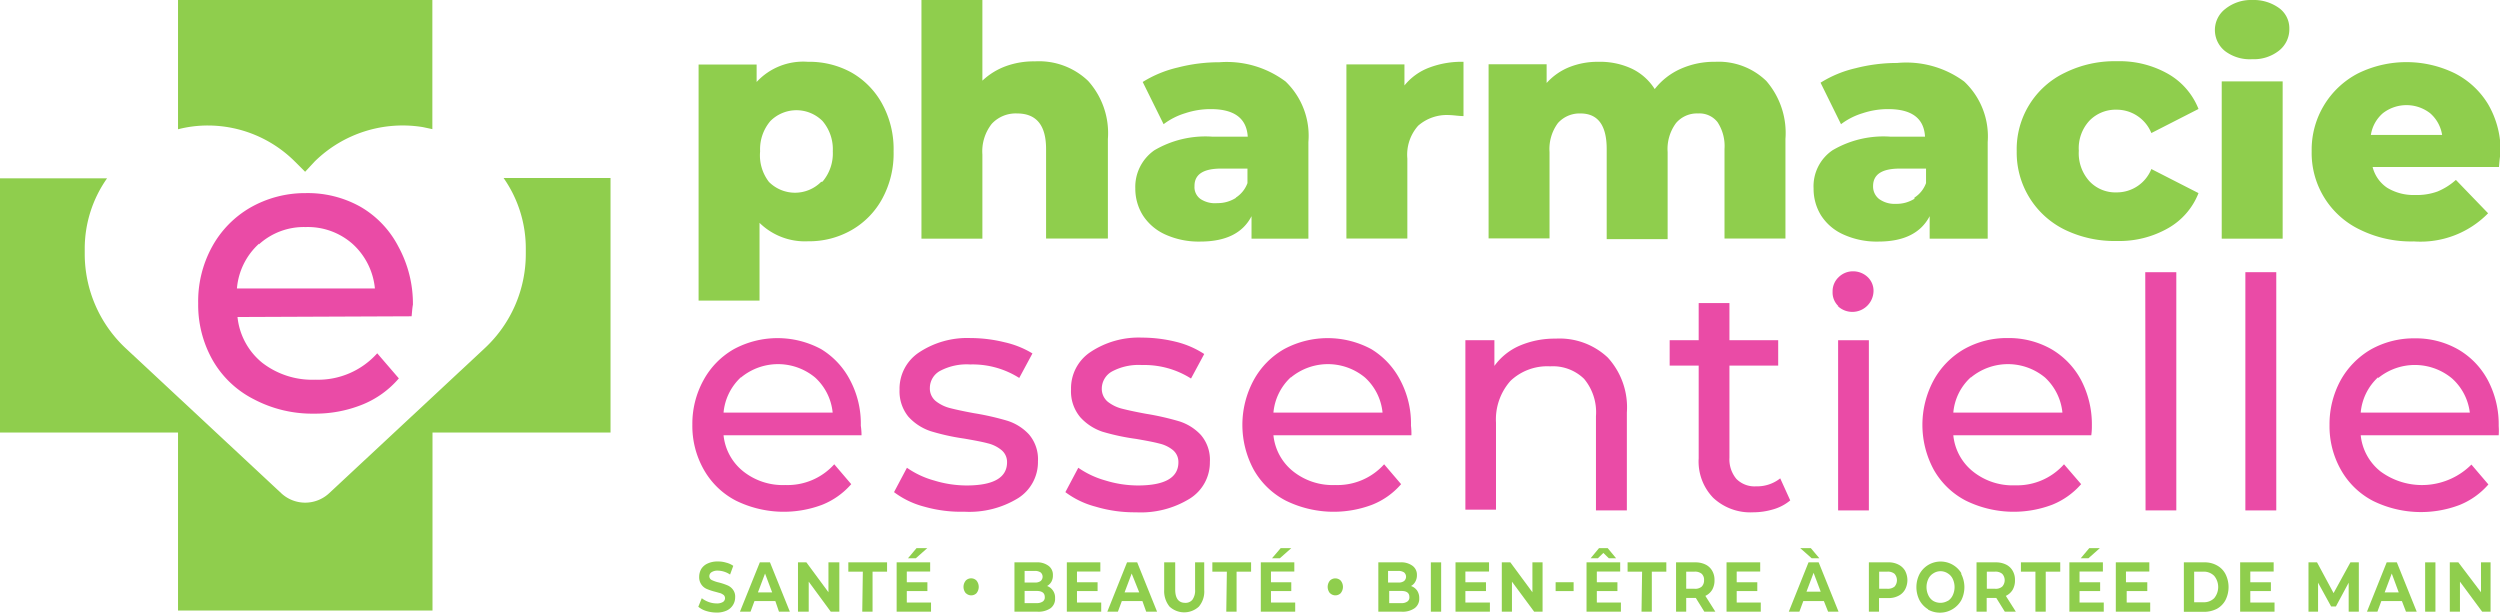<svg xmlns="http://www.w3.org/2000/svg" viewBox="0 0 172.31 42.22"><defs><style>.cls-1{fill:#8fce4d;}.cls-2{fill:#ea4ba6;}</style></defs><g id="Calque_2" data-name="Calque 2"><g id="Calque_1-2" data-name="Calque 1"><g id="Calque_2-2" data-name="Calque 2"><g id="Calque_1-2-2" data-name="Calque 1-2"><path class="cls-1" d="M58.69,5a5.53,5.53,0,0,1,2.12,2.17,6.49,6.49,0,0,1,.78,3.26,6.49,6.49,0,0,1-.78,3.26,5.53,5.53,0,0,1-2.12,2.17,5.89,5.89,0,0,1-3,.77,4.47,4.47,0,0,1-3.34-1.27v5.36h-4.2V4.45h4v1.2a4.37,4.37,0,0,1,3.54-1.39A6,6,0,0,1,58.69,5Zm-2,7.52a3,3,0,0,0,.71-2.09,3,3,0,0,0-.71-2.09,2.54,2.54,0,0,0-3.59,0l0,0a3,3,0,0,0-.71,2.09A3,3,0,0,0,53,12.54a2.54,2.54,0,0,0,3.59,0Z"/><path class="cls-1" d="M75,5.58a5.38,5.38,0,0,1,1.36,4v6.86H72.1V10.27c0-1.63-.66-2.45-2-2.45a2.25,2.25,0,0,0-1.74.71,3.06,3.06,0,0,0-.65,2.12v5.8h-4.2V0h4.2V5.56a4.7,4.7,0,0,1,1.62-1,5.62,5.62,0,0,1,2-.33A4.89,4.89,0,0,1,75,5.58Z"/><path class="cls-1" d="M88.61,5.62a5.19,5.19,0,0,1,1.57,4.17v6.66H86.26V14.9c-.6,1.17-1.78,1.75-3.54,1.75a5.57,5.57,0,0,1-2.41-.49,3.59,3.59,0,0,1-1.54-1.32A3.47,3.47,0,0,1,78.25,13a3.08,3.08,0,0,1,1.31-2.64,6.94,6.94,0,0,1,4-.94H86c-.08-1.27-.93-1.9-2.55-1.9a5.52,5.52,0,0,0-1.75.28,4.72,4.72,0,0,0-1.5.76L78.76,5.65a8,8,0,0,1,2.43-1,11.44,11.44,0,0,1,2.86-.36A6.75,6.75,0,0,1,88.61,5.62Zm-3.43,8a2,2,0,0,0,.8-1v-1H84.16c-1.22,0-1.84.4-1.83,1.21a1,1,0,0,0,.42.89A1.81,1.81,0,0,0,83.9,14,2.33,2.33,0,0,0,85.18,13.64Z"/><path class="cls-1" d="M98.51,4.66a6.3,6.3,0,0,1,2.36-.4V8c-.32,0-.64-.06-1-.07a3,3,0,0,0-2.12.73A3,3,0,0,0,97,10.93v5.51h-4.2v-12h4V5.89A4,4,0,0,1,98.51,4.66Z"/><path class="cls-1" d="M121.74,5.58a5.48,5.48,0,0,1,1.32,4v6.86h-4.2V10.27a3,3,0,0,0-.48-1.85,1.58,1.58,0,0,0-1.34-.6,1.89,1.89,0,0,0-1.52.66,3,3,0,0,0-.58,2v6h-4.2V10.27c0-1.63-.6-2.45-1.81-2.45a2,2,0,0,0-1.55.66,3,3,0,0,0-.58,2v5.95h-4.2v-12h4V5.72a4.22,4.22,0,0,1,1.58-1.1,5.28,5.28,0,0,1,2-.36,5.17,5.17,0,0,1,2.26.46,3.81,3.81,0,0,1,1.61,1.42,4.66,4.66,0,0,1,1.8-1.4,5.63,5.63,0,0,1,2.36-.48A4.72,4.72,0,0,1,121.74,5.58Z"/><path class="cls-1" d="M135.38,5.62A5.19,5.19,0,0,1,137,9.79v6.66H133V14.9c-.61,1.17-1.79,1.75-3.54,1.75a5.54,5.54,0,0,1-2.41-.49,3.53,3.53,0,0,1-1.54-1.32A3.47,3.47,0,0,1,125,13a3,3,0,0,1,1.3-2.64,6.92,6.92,0,0,1,4-.94h2.38c-.07-1.27-.92-1.9-2.54-1.9a5.52,5.52,0,0,0-1.75.28,4.72,4.72,0,0,0-1.5.76l-1.41-2.86a7.86,7.86,0,0,1,2.42-1,11.5,11.5,0,0,1,2.86-.36A6.72,6.72,0,0,1,135.38,5.62Zm-3.43,8a2,2,0,0,0,.8-1v-1h-1.81c-1.23,0-1.84.4-1.84,1.21a1.09,1.09,0,0,0,.42.89,1.82,1.82,0,0,0,1.15.33,2.31,2.31,0,0,0,1.28-.35Z"/><path class="cls-1" d="M142.35,15.85A5.91,5.91,0,0,1,139,10.43,5.84,5.84,0,0,1,142.35,5a7.71,7.71,0,0,1,3.56-.78,6.77,6.77,0,0,1,3.52.87,4.82,4.82,0,0,1,2.1,2.42l-3.25,1.66a2.58,2.58,0,0,0-2.39-1.61,2.52,2.52,0,0,0-1.87.75,2.79,2.79,0,0,0-.74,2.08,2.87,2.87,0,0,0,.74,2.11,2.45,2.45,0,0,0,1.87.76,2.56,2.56,0,0,0,2.39-1.61l3.25,1.66a4.78,4.78,0,0,1-2.1,2.42,6.78,6.78,0,0,1-3.52.88A7.86,7.86,0,0,1,142.35,15.85Z"/><path class="cls-1" d="M153.13,5.61h4.2V16.45h-4.2Z"/><path class="cls-1" d="M153.37,3.53a1.85,1.85,0,0,1-.71-1.46,1.83,1.83,0,0,1,.71-1.45A2.84,2.84,0,0,1,155.23,0a3,3,0,0,1,1.86.56,1.72,1.72,0,0,1,.7,1.42,1.87,1.87,0,0,1-.7,1.5,2.79,2.79,0,0,1-1.86.6A2.83,2.83,0,0,1,153.37,3.53Z"/><path class="cls-1" d="M172.24,11.51h-8.71a2.44,2.44,0,0,0,1,1.43,3.5,3.5,0,0,0,1.92.5A4.19,4.19,0,0,0,168,13.2a4.4,4.4,0,0,0,1.27-.8l2.22,2.3a6.52,6.52,0,0,1-5.11,1.94,8,8,0,0,1-3.7-.8,5.85,5.85,0,0,1-3.35-5.42,5.92,5.92,0,0,1,3.21-5.37,7.58,7.58,0,0,1,6.65,0,5.69,5.69,0,0,1,2.31,2.15,6.36,6.36,0,0,1,.85,3.33S172.29,10.85,172.24,11.51Zm-8-3.71a2.48,2.48,0,0,0-.83,1.5h4.91a2.48,2.48,0,0,0-.83-1.5,2.66,2.66,0,0,0-3.25,0Z"/><path class="cls-2" d="M126.72,21.11a1.29,1.29,0,0,1-.41-1,1.33,1.33,0,0,1,.41-1,1.4,1.4,0,0,1,1-.41,1.46,1.46,0,0,1,1,.39,1.3,1.3,0,0,1,.41,1,1.46,1.46,0,0,1-2.47,1Z"/><path class="cls-2" d="M59.38,30H49.87a3.65,3.65,0,0,0,1.36,2.49,4.37,4.37,0,0,0,2.89.94A4.33,4.33,0,0,0,57.5,32l1.17,1.37a5.2,5.2,0,0,1-2,1.42,7.49,7.49,0,0,1-5.94-.28,5.38,5.38,0,0,1-2.22-2.14,6.09,6.09,0,0,1-.79-3.1,6.22,6.22,0,0,1,.77-3.07,5.47,5.47,0,0,1,2.1-2.14,6.34,6.34,0,0,1,6,0,5.41,5.41,0,0,1,2,2.14,6.38,6.38,0,0,1,.74,3.14A4.49,4.49,0,0,1,59.38,30Zm-8.31-4a3.78,3.78,0,0,0-1.2,2.44h7.52a3.76,3.76,0,0,0-1.21-2.42,4,4,0,0,0-5.11,0Z"/><path class="cls-2" d="M63.7,34.92a5.94,5.94,0,0,1-2.08-1l.89-1.68a6.11,6.11,0,0,0,1.88.88,7.63,7.63,0,0,0,2.23.34c1.86,0,2.79-.54,2.79-1.6A1.06,1.06,0,0,0,69,31a2.34,2.34,0,0,0-.94-.45c-.37-.1-.91-.2-1.6-.32a15.38,15.38,0,0,1-2.31-.51,3.61,3.61,0,0,1-1.54-1A2.77,2.77,0,0,1,62,26.86a3,3,0,0,1,1.33-2.56,6,6,0,0,1,3.56-1,9.82,9.82,0,0,1,2.35.29,6.39,6.39,0,0,1,1.92.77l-.91,1.69a6,6,0,0,0-3.38-.93,3.92,3.92,0,0,0-2.07.44,1.34,1.34,0,0,0-.71,1.17,1.12,1.12,0,0,0,.4.91,2.63,2.63,0,0,0,1,.49c.39.1.94.22,1.65.35a18.45,18.45,0,0,1,2.29.52,3.45,3.45,0,0,1,1.49.94,2.63,2.63,0,0,1,.62,1.86,2.94,2.94,0,0,1-1.36,2.53,6.42,6.42,0,0,1-3.7.94A9.27,9.27,0,0,1,63.7,34.92Z"/><path class="cls-2" d="M75.51,34.92a6,6,0,0,1-2.08-1l.89-1.68a6.22,6.22,0,0,0,1.88.88,7.63,7.63,0,0,0,2.23.34c1.86,0,2.79-.54,2.79-1.6a1.06,1.06,0,0,0-.38-.84,2.28,2.28,0,0,0-.94-.45c-.37-.1-.91-.2-1.6-.32A15.38,15.38,0,0,1,76,29.76a3.61,3.61,0,0,1-1.54-1,2.77,2.77,0,0,1-.64-1.93,3,3,0,0,1,1.33-2.56,6,6,0,0,1,3.56-1,9.82,9.82,0,0,1,2.35.29A6.29,6.29,0,0,1,83,24.4l-.91,1.69a6,6,0,0,0-3.38-.93,3.88,3.88,0,0,0-2.06.44,1.36,1.36,0,0,0-.71,1.17,1.16,1.16,0,0,0,.4.91,2.63,2.63,0,0,0,1,.49c.39.1.94.22,1.65.35a18.45,18.45,0,0,1,2.29.52,3.45,3.45,0,0,1,1.49.94,2.63,2.63,0,0,1,.62,1.86A2.94,2.94,0,0,1,82,34.37a6.42,6.42,0,0,1-3.7.94A9.34,9.34,0,0,1,75.51,34.92Z"/><path class="cls-2" d="M97.28,30H87.77a3.65,3.65,0,0,0,1.36,2.49,4.37,4.37,0,0,0,2.89.94A4.33,4.33,0,0,0,95.4,32l1.17,1.37a5.12,5.12,0,0,1-2,1.42,7.49,7.49,0,0,1-5.94-.28,5.38,5.38,0,0,1-2.22-2.14,6.49,6.49,0,0,1,0-6.17,5.47,5.47,0,0,1,2.1-2.14,6.34,6.34,0,0,1,6,0,5.41,5.41,0,0,1,2,2.14,6.38,6.38,0,0,1,.74,3.14A4.49,4.49,0,0,1,97.28,30Zm-8.31-4a3.78,3.78,0,0,0-1.2,2.44h7.52a3.76,3.76,0,0,0-1.21-2.42,4,4,0,0,0-5.11,0Z"/><path class="cls-2" d="M110.81,24.64a5.08,5.08,0,0,1,1.32,3.79v6.75H110v-6.5a3.59,3.59,0,0,0-.82-2.57,3.08,3.08,0,0,0-2.34-.86,3.68,3.68,0,0,0-2.73,1,4,4,0,0,0-1,2.88v6H101V23.45h2v1.77a4.2,4.2,0,0,1,1.73-1.39,6.11,6.11,0,0,1,2.49-.49A4.85,4.85,0,0,1,110.81,24.64Z"/><path class="cls-2" d="M123.39,34.49a3.19,3.19,0,0,1-1.15.61,4.88,4.88,0,0,1-1.42.21,3.74,3.74,0,0,1-2.74-1,3.6,3.6,0,0,1-1-2.72V25.2h-2V23.45h2V20.89h2.12v2.56h3.36V25.2h-3.36v6.35a2.1,2.1,0,0,0,.48,1.46,1.76,1.76,0,0,0,1.36.51,2.56,2.56,0,0,0,1.66-.55Z"/><path class="cls-2" d="M126.69,23.45h2.12V35.18h-2.12Z"/><path class="cls-2" d="M144.14,30h-9.51A3.65,3.65,0,0,0,136,32.51a4.37,4.37,0,0,0,2.89.94A4.33,4.33,0,0,0,142.26,32l1.18,1.37a5.23,5.23,0,0,1-2,1.42,7.49,7.49,0,0,1-5.94-.28,5.38,5.38,0,0,1-2.22-2.14,6.49,6.49,0,0,1,0-6.17,5.54,5.54,0,0,1,2.1-2.14,6,6,0,0,1,3-.76,5.93,5.93,0,0,1,3,.76,5.43,5.43,0,0,1,2.06,2.14,6.6,6.6,0,0,1,.74,3.14A4.48,4.48,0,0,1,144.14,30Zm-8.3-4a3.72,3.72,0,0,0-1.21,2.44h7.52a3.8,3.8,0,0,0-1.2-2.42,4,4,0,0,0-5.11,0Z"/><path class="cls-2" d="M147.86,18.76H150V35.18h-2.12Z"/><path class="cls-2" d="M154.76,18.76h2.13V35.18h-2.13Z"/><path class="cls-2" d="M172.22,30h-9.51a3.65,3.65,0,0,0,1.36,2.49,4.82,4.82,0,0,0,6.27-.47l1.17,1.37a5.2,5.2,0,0,1-2,1.42,7.49,7.49,0,0,1-5.94-.28,5.38,5.38,0,0,1-2.22-2.14,6.09,6.09,0,0,1-.79-3.1,6.32,6.32,0,0,1,.76-3.07,5.61,5.61,0,0,1,2.1-2.14,6.05,6.05,0,0,1,3-.76,5.9,5.9,0,0,1,3,.76,5.37,5.37,0,0,1,2.06,2.14,6.49,6.49,0,0,1,.74,3.14A4.49,4.49,0,0,1,172.22,30Zm-8.31-4a3.75,3.75,0,0,0-1.2,2.44h7.52A3.76,3.76,0,0,0,169,26.08,4,4,0,0,0,163.91,26.06Z"/><path class="cls-1" d="M34.71,12.27a8.45,8.45,0,0,1,1.53,4.86v.35A8.87,8.87,0,0,1,33.41,24L22.68,34a2.42,2.42,0,0,1-3.29,0L8.66,24a8.9,8.9,0,0,1-2.82-6.5h0v-.35a8.41,8.41,0,0,1,1.54-4.86H0V29.81H12.27V42.08H29.81V29.81H42.08V12.27Z"/><path class="cls-1" d="M14.32,8.65a8.51,8.51,0,0,1,6,2.48l.71.71.66-.71a8.65,8.65,0,0,1,7.45-2.37l.66.14V0H12.27V8.91A8.17,8.17,0,0,1,14.32,8.65Z"/><path class="cls-2" d="M28.37,21.8l-12,.05A4.67,4.67,0,0,0,18.07,25a5.63,5.63,0,0,0,3.66,1.17A5.47,5.47,0,0,0,26,24.35l1.49,1.73a6.5,6.5,0,0,1-2.5,1.8,8.69,8.69,0,0,1-3.34.63,8.63,8.63,0,0,1-4.17-1,6.81,6.81,0,0,1-2.82-2.68,7.72,7.72,0,0,1-1-3.92,7.81,7.81,0,0,1,.95-3.89,7,7,0,0,1,2.64-2.71,7.6,7.6,0,0,1,3.82-1,7.42,7.42,0,0,1,3.79.95A6.75,6.75,0,0,1,27.46,17a8.2,8.2,0,0,1,1,4C28.41,21.26,28.4,21.53,28.37,21.8Zm-10.52-5a4.69,4.69,0,0,0-1.52,3.08l9.51,0a4.75,4.75,0,0,0-1.53-3.06,4.65,4.65,0,0,0-3.24-1.17A4.6,4.6,0,0,0,17.85,16.84Z"/><path class="cls-1" d="M48.67,42.11a1.57,1.57,0,0,1-.54-.29l.24-.59a1.66,1.66,0,0,0,.47.26,1.62,1.62,0,0,0,.54.1.8.8,0,0,0,.45-.1.31.31,0,0,0,.06-.47,1,1,0,0,0-.22-.13l-.36-.1a3.93,3.93,0,0,1-.58-.19.85.85,0,0,1-.38-.3.88.88,0,0,1-.16-.54,1.11,1.11,0,0,1,.14-.54,1,1,0,0,1,.44-.38,1.58,1.58,0,0,1,.71-.14,1.83,1.83,0,0,1,.57.08,1.45,1.45,0,0,1,.49.22l-.22.6a1.58,1.58,0,0,0-.84-.27.74.74,0,0,0-.44.11.33.33,0,0,0-.15.28.29.29,0,0,0,.17.26,2.27,2.27,0,0,0,.5.17,4.23,4.23,0,0,1,.57.19.9.9,0,0,1,.38.29.79.79,0,0,1,.16.54,1,1,0,0,1-.58.91,1.63,1.63,0,0,1-.72.14A2.43,2.43,0,0,1,48.67,42.11Z"/><path class="cls-1" d="M53.44,41.43H52l-.27.73H51l1.37-3.4h.7l1.37,3.4h-.75Zm-.22-.6-.49-1.3-.49,1.3Z"/><path class="cls-1" d="M57.85,38.76v3.4h-.59l-1.52-2.07v2.07H55v-3.4h.58l1.52,2.06V38.76Z"/><path class="cls-1" d="M59.47,39.4h-1v-.64h2.67v.64h-1v2.76h-.71Z"/><path class="cls-1" d="M64.17,41.53v.63H61.8v-3.4h2.31v.63H62.5v.74h1.42v.61H62.5v.79Zm-1-3.75h.74l-.79.7h-.54Z"/><path class="cls-1" d="M66.57,40.89a.68.68,0,0,1,0-.88.52.52,0,0,1,.73,0,.1.1,0,0,1,0,0,.69.69,0,0,1,0,.88.52.52,0,0,1-.72,0Z"/><path class="cls-1" d="M72.57,40.7a.84.84,0,0,1,.15.53.8.8,0,0,1-.31.69,1.47,1.47,0,0,1-.91.24H69.92v-3.4h1.5a1.3,1.3,0,0,1,.85.24.76.76,0,0,1,.3.64.87.87,0,0,1-.1.45.79.79,0,0,1-.3.3A.82.82,0,0,1,72.57,40.7Zm-1.95-1.35v.8h.7a.63.63,0,0,0,.4-.1.39.39,0,0,0,0-.6.7.7,0,0,0-.4-.1Zm1.25,2.11a.34.34,0,0,0,.14-.31c0-.28-.19-.42-.56-.42h-.83v.84h.83a.72.72,0,0,0,.42-.11Z"/><path class="cls-1" d="M75.9,41.53v.63H73.53v-3.4h2.31v.63H74.23v.74h1.42v.61H74.23v.79Z"/><path class="cls-1" d="M78.74,41.43H77.32l-.27.73h-.73l1.36-3.4h.7l1.37,3.4H79Zm-.22-.6L78,39.53l-.49,1.3Z"/><path class="cls-1" d="M80.61,41.81a1.69,1.69,0,0,1-.37-1.15v-1.9H81v1.87c0,.61.23.92.69.92a.6.6,0,0,0,.5-.22,1.09,1.09,0,0,0,.18-.7V38.76H83v1.9a1.6,1.6,0,0,1-.37,1.15A1.49,1.49,0,0,1,80.61,41.81Z"/><path class="cls-1" d="M84.56,39.4h-1v-.64h2.67v.64h-1v2.76h-.71Z"/><path class="cls-1" d="M89.27,41.53v.63H86.9v-3.4h2.31v.63H87.6v.74H89v.61H87.6v.79Zm-1-3.75H89l-.79.7h-.54Z"/><path class="cls-1" d="M91.67,40.89a.68.68,0,0,1,0-.88.53.53,0,0,1,.73,0l0,0a.68.68,0,0,1,0,.88.52.52,0,0,1-.72,0Z"/><path class="cls-1" d="M97.67,40.7a.91.91,0,0,1,.15.53.8.8,0,0,1-.32.69,1.44,1.44,0,0,1-.91.24H95v-3.4h1.5a1.31,1.31,0,0,1,.86.24.76.76,0,0,1,.3.64.88.88,0,0,1-.11.45.72.72,0,0,1-.3.3A.85.85,0,0,1,97.67,40.7Zm-2-1.35v.8h.7a.62.62,0,0,0,.4-.1.39.39,0,0,0,0-.6.7.7,0,0,0-.4-.1ZM97,41.46a.34.34,0,0,0,.14-.31c0-.28-.18-.42-.56-.42h-.83v.84h.83a.68.68,0,0,0,.42-.11Z"/><path class="cls-1" d="M98.62,38.76h.71v3.4h-.71Z"/><path class="cls-1" d="M102.69,41.53v.63h-2.37v-3.4h2.31v.63H101v.74h1.42v.61H101v.79Z"/><path class="cls-1" d="M106.32,38.76v3.4h-.58l-1.53-2.07v2.07h-.7v-3.4h.59l1.52,2.06V38.76Z"/><path class="cls-1" d="M107.22,40.13h1.24v.61h-1.24Z"/><path class="cls-1" d="M111.72,41.53v.63h-2.37v-3.4h2.32v.63h-1.61v.74h1.42v.61h-1.42v.79Zm-.83-3.05-.38-.37-.38.37h-.5l.58-.7h.6l.58.7Z"/><path class="cls-1" d="M113.18,39.4h-1v-.64h2.67v.64h-1v2.76h-.71Z"/><path class="cls-1" d="M117.47,42.16l-.59-.95h-.66v.95h-.7v-3.4h1.32a1.56,1.56,0,0,1,.71.15,1.06,1.06,0,0,1,.46.43,1.23,1.23,0,0,1,.16.65,1.27,1.27,0,0,1-.16.66,1.07,1.07,0,0,1-.47.42l.69,1.09Zm-.18-2.61a.72.72,0,0,0-.49-.15h-.58v1.18h.58a.67.67,0,0,0,.49-.15.6.6,0,0,0,.16-.44A.56.56,0,0,0,117.29,39.55Z"/><path class="cls-1" d="M121.36,41.53v.63H119v-3.4h2.32v.63H119.7v.74h1.42v.61H119.7v.79Z"/><path class="cls-1" d="M125.71,41.43h-1.42l-.27.73h-.73l1.36-3.4h.7l1.37,3.4H126Zm-1.63-3.65h.73l.59.7h-.53Zm1.41,3-.49-1.3-.49,1.3Z"/><path class="cls-1" d="M130.84,38.91a1.1,1.1,0,0,1,.46.42,1.38,1.38,0,0,1,0,1.31,1.06,1.06,0,0,1-.46.43,1.44,1.44,0,0,1-.71.15h-.62v.94h-.7v-3.4h1.32A1.44,1.44,0,0,1,130.84,38.91Zm-.26,1.52a.67.67,0,0,0,0-.88.72.72,0,0,0-.49-.15h-.57v1.18h.57a.72.72,0,0,0,.49-.15Z"/><path class="cls-1" d="M132.9,42a1.65,1.65,0,0,1-.6-.63,2,2,0,0,1,0-1.8,1.65,1.65,0,0,1,.6-.63,1.67,1.67,0,0,1,2.28.56.25.25,0,0,0,0,.07,2,2,0,0,1,0,1.8,1.69,1.69,0,0,1-2.3.64Zm1.35-.58a.91.91,0,0,0,.34-.39,1.32,1.32,0,0,0,0-1.13.89.89,0,0,0-.34-.38.91.91,0,0,0-1,0,.89.89,0,0,0-.34.38,1.32,1.32,0,0,0,0,1.13.91.91,0,0,0,.34.39A1,1,0,0,0,134.25,41.41Z"/><path class="cls-1" d="M138.18,42.16l-.59-.95h-.66v.95h-.7v-3.4h1.32a1.56,1.56,0,0,1,.71.15,1.06,1.06,0,0,1,.46.43,1.23,1.23,0,0,1,.16.65,1.27,1.27,0,0,1-.16.66,1.07,1.07,0,0,1-.47.42l.69,1.09ZM138,39.55a.72.72,0,0,0-.49-.15h-.57v1.18h.57a.67.67,0,0,0,.49-.15.65.65,0,0,0,0-.88Z"/><path class="cls-1" d="M140.29,39.4h-1v-.64H142v.64h-1v2.76h-.71Z"/><path class="cls-1" d="M145,41.53v.63h-2.37v-3.4h2.31v.63h-1.61v.74h1.42v.61h-1.42v.79Zm-1-3.75h.73l-.79.7h-.53Z"/><path class="cls-1" d="M148.2,41.53v.63h-2.37v-3.4h2.31v.63h-1.61v.74H148v.61h-1.42v.79Z"/><path class="cls-1" d="M150.52,38.76h1.4a1.71,1.71,0,0,1,.88.21,1.42,1.42,0,0,1,.59.6,2,2,0,0,1,0,1.79,1.48,1.48,0,0,1-.59.6,1.93,1.93,0,0,1-.88.21h-1.4Zm1.36,2.75a1,1,0,0,0,.73-.28,1.21,1.21,0,0,0,0-1.54,1,1,0,0,0-.73-.29h-.65v2.11Z"/><path class="cls-1" d="M156.77,41.53v.63H154.4v-3.4h2.31v.63H155.1v.74h1.42v.61H155.1v.79Z"/><path class="cls-1" d="M161.88,42.16v-2L161,41.8h-.33l-.9-1.64v2h-.66v-3.4h.59l1.14,2.12L162,38.76h.58v3.4Z"/><path class="cls-1" d="M165.55,41.43h-1.42l-.27.73h-.72l1.36-3.4h.7l1.37,3.4h-.74Zm-.22-.6-.48-1.3-.49,1.3Z"/><path class="cls-1" d="M167.15,38.76h.71v3.4h-.71Z"/><path class="cls-1" d="M171.66,38.76v3.4h-.58l-1.53-2.07v2.07h-.7v-3.4h.59L171,40.82V38.76Z"/></g></g></g></g></svg>